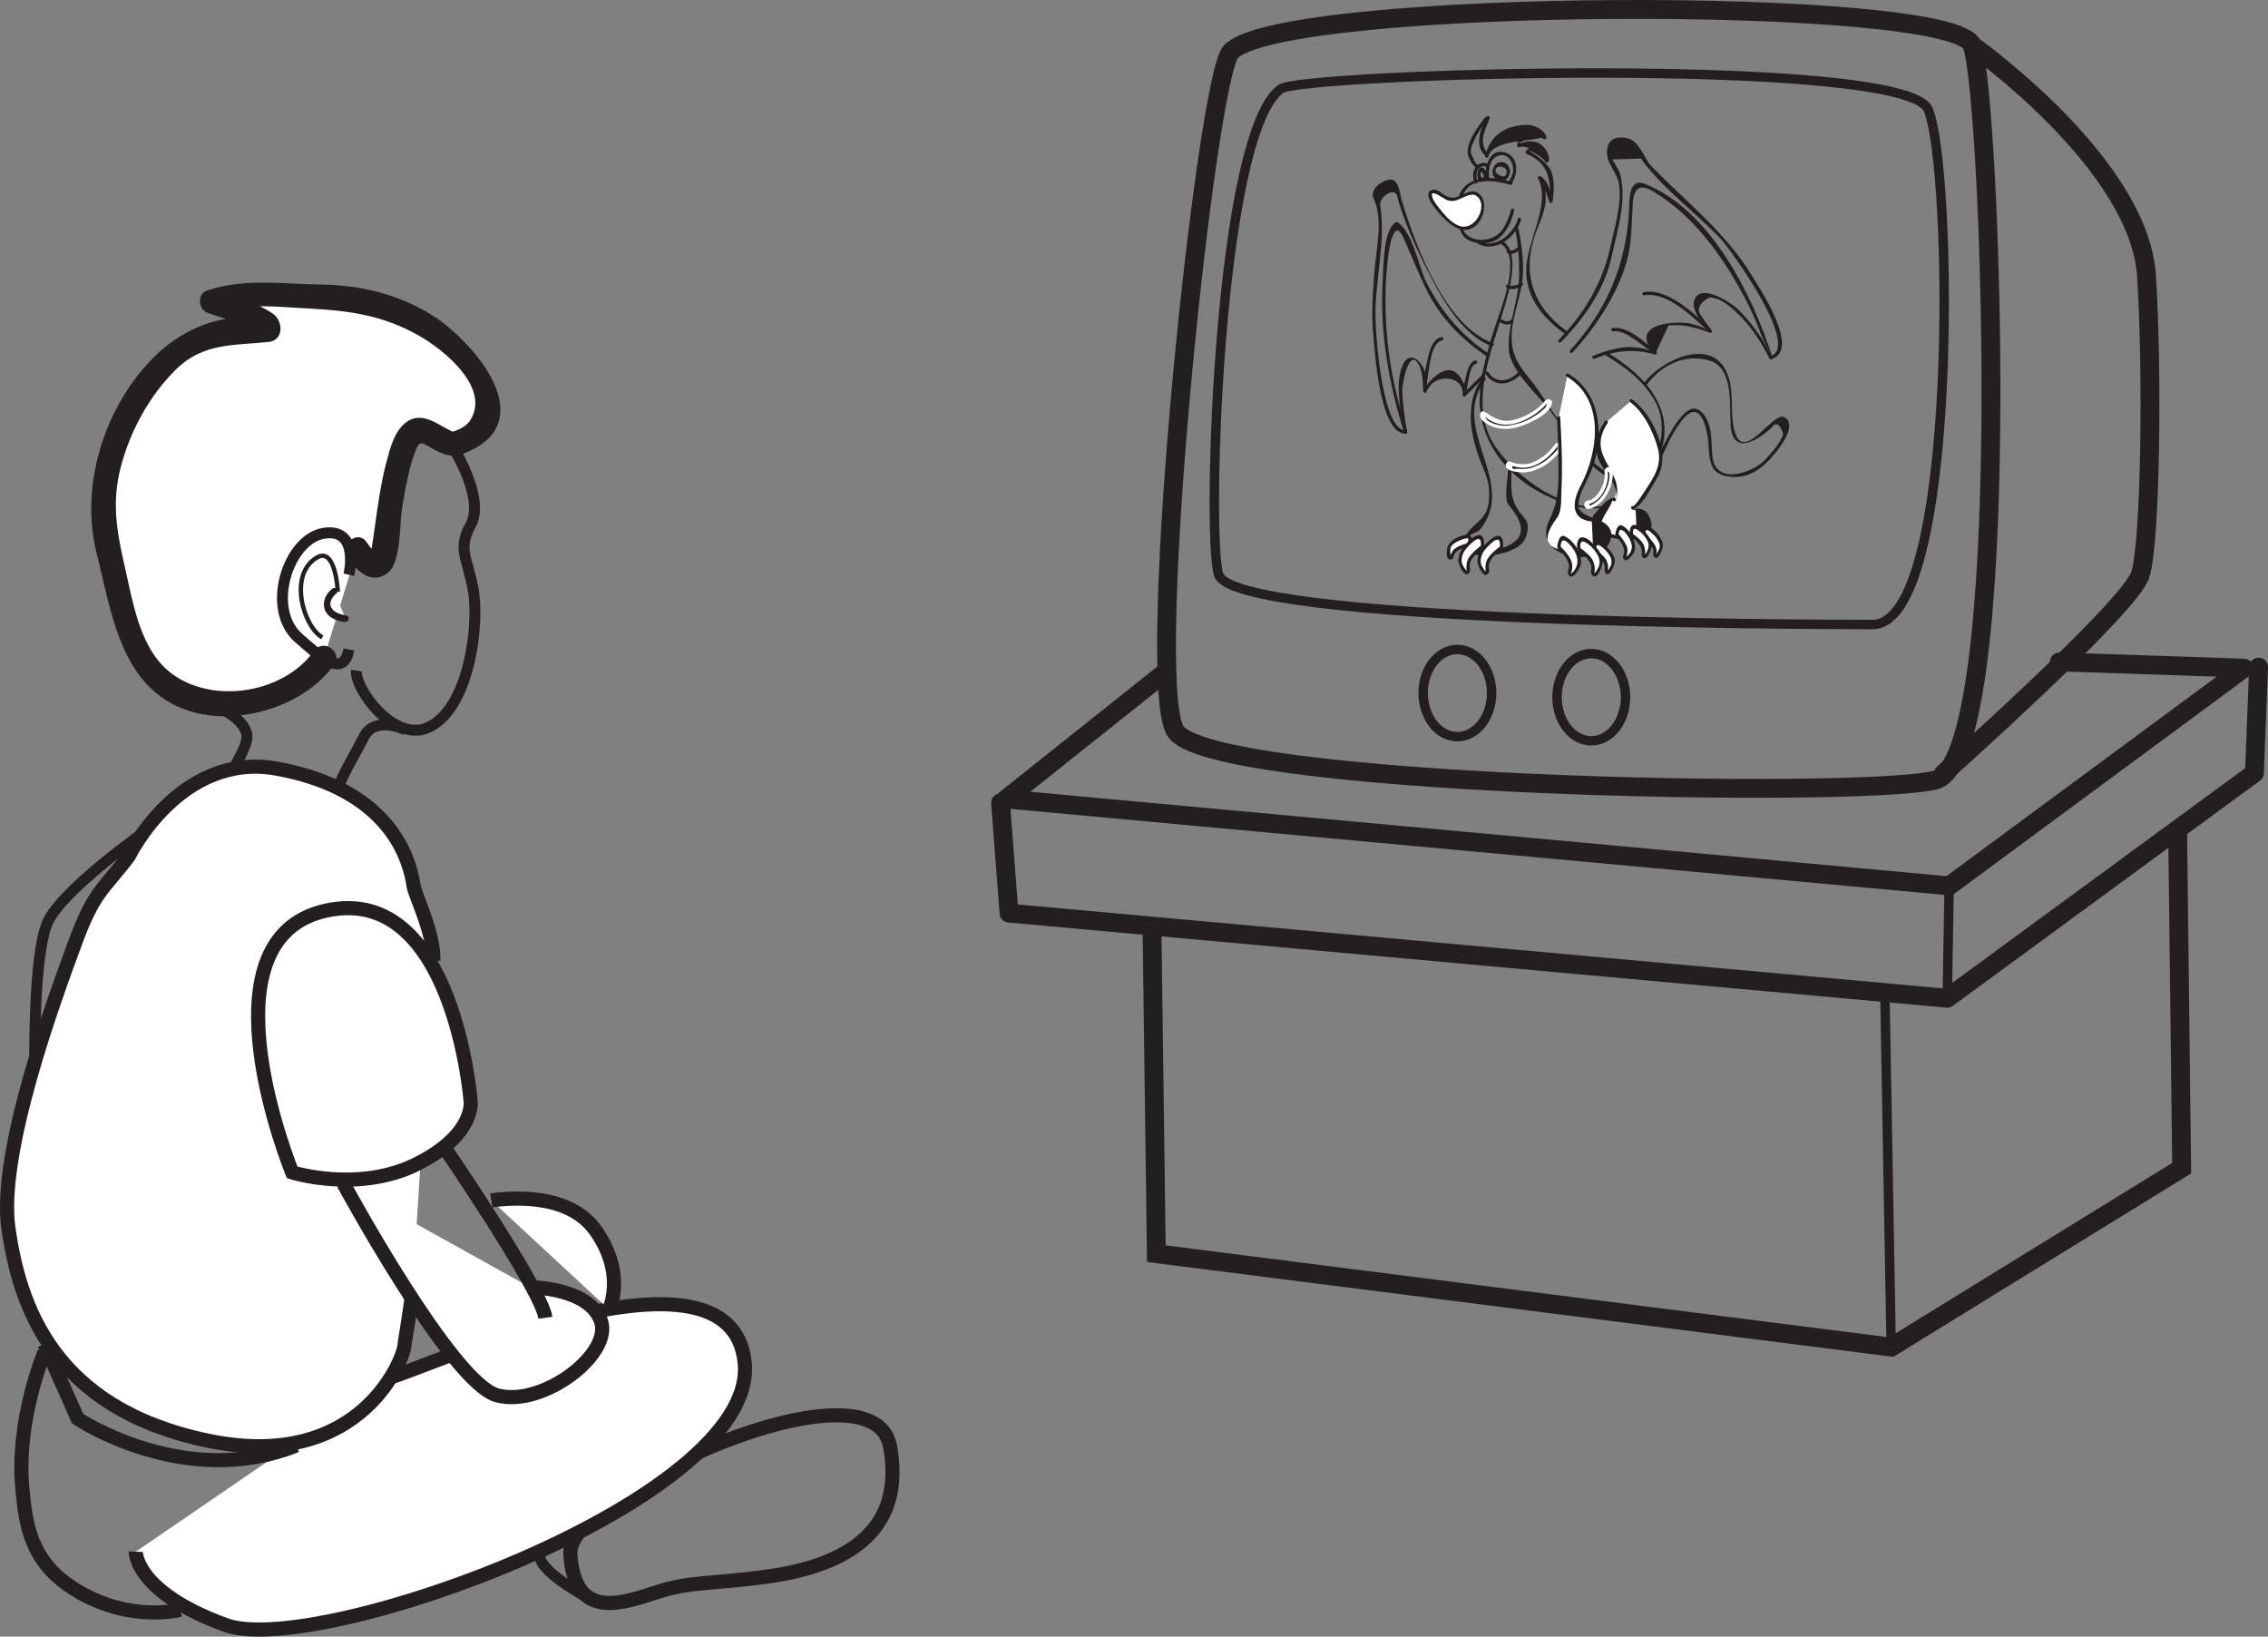 <?xml version="1.0" encoding="UTF-8"?>
<svg xmlns="http://www.w3.org/2000/svg" xmlns:xlink="http://www.w3.org/1999/xlink" width="240.64pt" height="173.606pt" viewBox="0 0 240.64 173.606" version="1.1">
<rect x="0" y="0" width="240.64" height="173.606" fill="#808080" stroke="none"/>
<defs>
<clipPath id="clip1">
  <path d="M 52 141 L 104 141 L 104 173.605 L 52 173.605 Z M 52 141 "/>
</clipPath>
<clipPath id="clip2">
  <path d="M 5 129 L 88 129 L 88 173.605 L 5 173.605 Z M 5 129 "/>
</clipPath>
<clipPath id="clip3">
  <path d="M 105 69 L 240.641 69 L 240.641 107 L 105 107 Z M 105 69 "/>
</clipPath>
<clipPath id="clip4">
  <path d="M 110 76 L 240.641 76 L 240.641 155 L 110 155 Z M 110 76 "/>
</clipPath>
<clipPath id="clip5">
  <path d="M 0 134 L 28 134 L 28 173.605 L 0 173.605 Z M 0 134 "/>
</clipPath>
<clipPath id="clip6">
  <path d="M 50 158 L 70 158 L 70 173.605 L 50 173.605 Z M 50 158 "/>
</clipPath>
</defs>
<g id="surface1">
<path style="fill-rule:nonzero;fill:rgb(100%,100%,100%);fill-opacity:1;stroke-width:0.5;stroke-linecap:butt;stroke-linejoin:miter;stroke:rgb(13.73%,12.16%,12.549%);stroke-opacity:1;stroke-miterlimit:4;" d="M -0 0 C -0 0 2.058 -3.23 2.644 -0.878 C 3.23 1.469 4.109 14.098 7.05 12.629 L 9.988 11.161 C 9.988 11.161 14.976 12.043 13.507 17.036 C 12.039 22.028 3.672 26.836 -2.719 26.836 C -8.743 26.836 -11.098 27.875 -15.403 26.336 C -15.403 26.336 -9.344 24.477 -9.383 23.559 C -9.418 22.645 -13.067 24.668 -18.356 21.438 C -23.645 18.208 -28.489 7.344 -26.723 1.176 C -24.965 -4.992 -24.379 -15.269 -15.86 -16.152 C -7.344 -17.031 -3.524 -11.453 -3.524 -11.453 " transform="matrix(1,0,0,-1,37.903,58.325)"/>
<path style="fill:none;stroke-width:0.5;stroke-linecap:butt;stroke-linejoin:miter;stroke:rgb(13.73%,12.16%,12.549%);stroke-opacity:1;stroke-miterlimit:4;" d="M -0 0 C -0 0 2.058 -3.23 2.644 -0.878 C 3.23 1.469 4.109 14.098 7.05 12.629 L 9.988 11.161 C 9.988 11.161 14.976 12.043 13.507 17.036 C 12.039 22.028 3.672 26.836 -2.719 26.836 C -8.743 26.836 -11.098 27.875 -15.403 26.336 C -15.403 26.336 -9.344 24.477 -9.383 23.559 C -9.418 22.645 -13.067 24.668 -18.356 21.438 C -23.645 18.208 -28.489 7.344 -26.723 1.176 C -24.965 -4.992 -24.379 -15.269 -15.86 -16.152 C -7.344 -17.031 -3.524 -11.453 -3.524 -11.453 " transform="matrix(1,0,0,-1,37.903,58.325)"/>
<path style=" stroke:none;fill-rule:nonzero;fill:rgb(13.73%,12.16%,12.549%);fill-opacity:1;" d="M 37.109 58.996 C 38 60.344 39.414 61.777 40.977 60.586 C 42.289 59.586 42.156 55.621 42.367 54.203 C 42.621 52.5 42.93 50.805 43.375 49.141 C 43.523 48.598 43.723 48.066 43.93 47.551 C 44.496 46.145 45.266 47.008 46.289 47.523 C 47.742 48.25 48.297 48.297 49.836 47.562 C 57.008 44.148 49.598 36.07 45.742 33.664 C 42.184 31.441 38.191 30.484 34.047 30.434 C 29.875 30.387 26.105 29.727 22.055 31.047 C 21.188 31.328 21.336 32.715 22.141 32.965 C 23.16 33.281 24.164 33.633 25.164 34.008 C 25.867 34.27 26.562 34.566 27.227 34.926 C 28.012 34.184 28.027 33.859 27.289 33.957 C 26.895 33.934 26.496 33.918 26.102 33.922 C 22.5 33.863 19.098 35.5 16.574 37.992 C 11.32 43.176 8.695 51.539 10.5 58.66 C 12.078 64.867 13.004 72.805 20.031 75.141 C 25.07 76.816 32.113 74.77 35.234 70.371 C 36.012 69.281 34.305 68.082 33.527 69.18 C 29.789 74.441 20.465 75.262 16.484 70.094 C 14.422 67.414 13.785 63.664 13.059 60.457 C 12.164 56.527 11.531 53.363 12.605 49.352 C 13.621 45.531 15.668 41.801 18.484 39.023 C 21.453 36.094 24.766 36.41 28.469 36.027 C 29.875 35.883 29.73 34.094 28.797 33.469 C 27.023 32.289 24.879 31.637 22.863 31.012 C 22.895 31.648 22.922 32.289 22.949 32.93 C 26.188 31.871 29.383 32.301 32.715 32.473 C 37.059 32.695 40.68 33.184 44.547 35.371 C 47.305 36.93 52.422 41.066 50.09 44.746 C 49.645 45.445 48.691 45.879 47.918 46.09 C 48.016 46.066 48.477 46.301 47.531 45.828 C 46.266 45.195 44.805 43.992 43.402 44.887 C 42.082 45.727 41.637 47.625 41.258 49.023 C 40.652 51.289 40.34 53.637 40.012 55.949 C 39.891 56.797 39.777 57.641 39.637 58.48 C 39.559 58.957 40.156 59.398 39.254 58.398 C 39.047 58.176 38.867 57.906 38.699 57.652 C 37.957 56.535 36.375 57.895 37.109 58.996 "/>
<path style="fill:none;stroke-width:0.5;stroke-linecap:butt;stroke-linejoin:miter;stroke:rgb(13.73%,12.16%,12.549%);stroke-opacity:1;stroke-miterlimit:4;" d="M 0.001 0.002 C 0.891 -1.346 2.305 -2.779 3.868 -1.588 C 5.18 -0.588 5.047 3.377 5.258 4.795 C 5.512 6.498 5.821 8.193 6.266 9.857 C 6.415 10.4 6.614 10.932 6.821 11.447 C 7.387 12.853 8.157 11.99 9.18 11.475 C 10.633 10.748 11.188 10.701 12.727 11.435 C 19.899 14.85 12.489 22.928 8.633 25.334 C 5.075 27.557 1.083 28.514 -3.062 28.564 C -7.234 28.611 -11.003 29.271 -15.054 27.951 C -15.921 27.67 -15.773 26.283 -14.968 26.033 C -13.949 25.717 -12.945 25.365 -11.945 24.99 C -11.242 24.728 -10.546 24.432 -9.882 24.072 C -9.097 24.814 -9.081 25.139 -9.82 25.041 C -10.214 25.064 -10.613 25.08 -11.007 25.076 C -14.609 25.135 -18.011 23.498 -20.535 21.006 C -25.788 15.822 -28.413 7.459 -26.609 0.338 C -25.031 -5.869 -24.105 -13.807 -17.078 -16.143 C -12.038 -17.818 -4.996 -15.772 -1.874 -11.373 C -1.097 -10.283 -2.804 -9.084 -3.581 -10.182 C -7.32 -15.443 -16.644 -16.264 -20.624 -11.096 C -22.687 -8.416 -23.324 -4.666 -24.05 -1.459 C -24.945 2.471 -25.578 5.635 -24.503 9.646 C -23.488 13.467 -21.441 17.197 -18.624 19.975 C -15.656 22.904 -12.343 22.588 -8.64 22.971 C -7.234 23.115 -7.378 24.904 -8.312 25.529 C -10.085 26.709 -12.23 27.361 -14.246 27.986 C -14.214 27.35 -14.187 26.709 -14.16 26.068 C -10.921 27.127 -7.726 26.697 -4.394 26.525 C -0.05 26.303 3.571 25.814 7.438 23.627 C 10.196 22.068 15.313 17.932 12.981 14.252 C 12.536 13.553 11.583 13.119 10.809 12.908 C 10.907 12.932 11.368 12.697 10.422 13.17 C 9.157 13.803 7.696 15.006 6.294 14.111 C 4.973 13.271 4.528 11.373 4.149 9.975 C 3.544 7.709 3.231 5.361 2.903 3.049 C 2.782 2.201 2.669 1.357 2.528 0.518 C 2.45 0.041 3.047 -0.4 2.145 0.6 C 1.938 0.822 1.758 1.092 1.59 1.346 C 0.848 2.463 -0.734 1.103 0.001 0.002 Z M 0.001 0.002 " transform="matrix(1,0,0,-1,37.109,58.998)"/>
<g clip-path="url(#clip1)" clip-rule="nonzero">
<path style="fill:none;stroke-width:1.5;stroke-linecap:butt;stroke-linejoin:miter;stroke:rgb(13.73%,12.16%,12.549%);stroke-opacity:1;stroke-miterlimit:4;" d="M 0.001 -0.002 C 1.614 -8.81 -4.405 -12.627 -13.069 -13.802 C -19.425 -14.666 -21.143 -14.244 -25.112 -15.568 C -29.073 -16.888 -33.475 -18.064 -33.921 -11.451 C -34.358 -4.845 -1.811 9.881 0.001 -0.002 Z M 0.001 -0.002 " transform="matrix(1,0,0,-1,94.436,153.44)"/>
</g>
<path style=" stroke:none;fill-rule:nonzero;fill:rgb(100%,100%,100%);fill-opacity:1;" d="M 14.406 164.598 C 14.406 164.598 14.262 168.855 23.953 172.379 C 33.648 175.906 80.34 159.168 79.02 144.629 C 77.699 130.09 44.953 145.215 41.426 146.098 "/>
<g clip-path="url(#clip2)" clip-rule="nonzero">
<path style="fill:none;stroke-width:1.5;stroke-linecap:butt;stroke-linejoin:miter;stroke:rgb(13.73%,12.16%,12.549%);stroke-opacity:1;stroke-miterlimit:4;" d="M -0.002 0.001 C -0.002 0.001 -0.146 -4.256 9.545 -7.78 C 19.24 -11.307 65.932 5.431 64.611 19.97 C 63.291 34.509 30.545 19.384 27.018 18.501 " transform="matrix(1,0,0,-1,14.408,164.599)"/>
</g>
<path style="fill:none;stroke-width:1.16;stroke-linecap:butt;stroke-linejoin:miter;stroke:rgb(13.73%,12.16%,12.549%);stroke-opacity:1;stroke-miterlimit:4;" d="M 0.001 -0.001 C 0.001 -0.001 -9.179 -6.395 -10.647 -9.918 C -12.116 -13.446 -11.972 -24.458 -11.972 -24.458 " transform="matrix(1,0,0,-1,15.659,88.015)"/>
<path style="fill:none;stroke-width:1;stroke-linecap:butt;stroke-linejoin:miter;stroke:rgb(13.73%,12.16%,12.549%);stroke-opacity:1;stroke-miterlimit:4;" d="M 0.001 0.001 C 2.349 1.642 66.071 3.556 68.661 -2.17 C 71.251 -7.897 72.021 -56.823 62.771 -56.823 C 54.646 -56.823 -4.905 -56.647 -6.604 -51.538 C -7.929 -47.573 -6.604 -4.624 0.001 0.001 Z M 0.001 0.001 " transform="matrix(1,0,0,-1,135.909,9.423)"/>
<path style="fill:none;stroke-width:2;stroke-linecap:butt;stroke-linejoin:miter;stroke:rgb(13.73%,12.16%,12.549%);stroke-opacity:1;stroke-miterlimit:4;" d="M 0 0.001 C 5.703 5.704 76.645 5.946 78.625 0.661 C 80.609 -4.628 83.254 -75.327 74.664 -77.308 C 66.074 -79.292 -2.641 -77.972 -5.945 -72.022 C -9.25 -66.077 -2.641 -2.644 0 0.001 Z M 0 0.001 " transform="matrix(1,0,0,-1,130.621,5.458)"/>
<path style="fill:none;stroke-width:2;stroke-linecap:butt;stroke-linejoin:miter;stroke:rgb(13.73%,12.16%,12.549%);stroke-opacity:1;stroke-miterlimit:4;" d="M -0.002 0.001 C -0.002 0.001 17.732 -12.523 18.502 -24.448 C 19.143 -34.358 18.955 -52.671 17.842 -56.163 C 16.732 -59.655 -3.314 -77.499 -3.314 -77.499 " transform="matrix(1,0,0,-1,209.248,4.798)"/>
<path style=" stroke:none;fill-rule:nonzero;fill:rgb(13.73%,12.16%,12.549%);fill-opacity:1;" d="M 160.305 22.277 C 160.148 23 159.84 23.703 159.445 24.316 C 158.684 25.488 156.652 25.879 155.59 24.863 C 154.637 23.957 154.832 21.383 155.406 20.348 C 156.297 18.73 158.848 19.195 160.262 19.605 C 160.473 19.668 160.598 19.344 160.383 19.281 C 158.734 18.797 156.617 18.516 155.297 19.91 C 154.262 21.012 154.449 23.684 155.168 24.887 C 155.801 25.941 157.914 26.047 158.84 25.402 C 159.844 24.707 160.398 23.48 160.652 22.309 C 160.699 22.09 160.352 22.066 160.305 22.277 "/>
<path style=" stroke:none;fill-rule:nonzero;fill:rgb(13.73%,12.16%,12.549%);fill-opacity:1;" d="M 156.688 25.715 C 157.223 26.277 158.332 26.223 158.988 25.969 C 160.09 25.531 161.062 24.48 161.379 23.328 C 161.441 23.113 161.117 22.992 161.055 23.207 C 160.832 24.02 160.258 24.711 159.621 25.23 C 159.023 25.715 157.59 26.16 156.953 25.488 C 156.797 25.328 156.535 25.547 156.688 25.715 "/>
<path style=" stroke:none;fill-rule:nonzero;fill:rgb(13.73%,12.16%,12.549%);fill-opacity:1;" d="M 156.746 19.227 C 156.68 19.016 156.652 18.785 156.652 18.559 C 156.645 18.227 156.762 17.934 157.055 17.75 C 157.145 17.691 157.629 17.473 157.664 17.777 C 157.688 18 158.031 17.941 158.008 17.715 C 157.93 17.078 157.078 17.23 156.734 17.543 C 156.223 18.02 156.234 18.75 156.434 19.375 C 156.5 19.59 156.816 19.438 156.746 19.227 "/>
<path style=" stroke:none;fill-rule:nonzero;fill:rgb(13.73%,12.16%,12.549%);fill-opacity:1;" d="M 158.004 18.844 C 157.906 17.934 158.047 16.75 159.086 16.488 C 160.02 16.254 160.578 17.25 160.551 18.039 C 160.539 18.469 160.32 18.938 160.066 19.277 C 159.93 19.457 160.215 19.656 160.352 19.48 C 161.188 18.371 161.105 16.453 159.516 16.137 C 157.945 15.816 157.543 17.785 157.66 18.906 C 157.688 19.129 158.027 19.066 158.004 18.844 "/>
<path style=" stroke:none;fill-rule:nonzero;fill:rgb(13.73%,12.16%,12.549%);fill-opacity:1;" d="M 170.25 37.625 C 172.387 38.898 174.297 40.305 175.566 42.492 C 177.34 45.543 175.688 49.777 173.395 52.031 C 168.727 56.605 160.719 51.043 158.289 46.754 C 156.012 42.723 158.234 37.203 159.457 33.125 C 159.957 31.465 161.438 26.938 159.516 25.629 C 159.328 25.504 159.133 25.785 159.316 25.91 C 161.539 27.43 159.121 33.039 158.43 35.25 C 157.68 37.664 156.824 40.648 157.023 43.176 C 157.445 48.559 161.91 52.277 166.879 53.633 C 171.16 54.793 174.465 52.418 176.012 48.559 C 178.051 43.469 174.547 39.789 170.449 37.34 C 170.262 37.227 170.059 37.512 170.25 37.625 "/>
<path style=" stroke:none;fill-rule:nonzero;fill:rgb(13.73%,12.16%,12.549%);fill-opacity:1;" d="M 157.902 16.613 C 158.57 14.215 165.426 15.355 163.262 13.934 C 163.082 13.809 162.785 13.727 162.562 13.766 C 161.852 13.891 161.004 14.715 160.965 15.438 C 160.957 15.574 161.086 15.664 161.211 15.609 C 162.449 15.105 164.883 18.082 163.938 16.418 C 163.828 16.223 163.676 15.996 163.465 15.91 C 162.918 15.668 162.305 15.492 161.891 16.055 C 161.816 16.148 161.871 16.273 161.969 16.32 C 163.617 17.043 164.422 18.023 164.473 20.41 C 164.492 21.27 164.746 21.363 164.555 20.598 C 164.371 19.875 164.113 19.098 163.449 18.691 C 163.309 18.605 163.109 18.742 163.191 18.906 C 164.605 21.699 161.945 25.602 161.934 28.684 C 161.918 31.633 163.812 33.852 166.105 35.449 C 166.289 35.578 166.488 35.293 166.305 35.168 C 162.762 32.688 161.504 29.199 162.789 25.152 C 163.191 23.867 164.051 22.379 163.996 20.98 C 163.969 20.418 164.012 19.797 163.754 19.262 C 163.141 18 164.355 21.258 164.387 21.395 C 164.43 21.586 164.703 21.574 164.73 21.375 C 164.883 20.328 165.039 18.523 164.262 17.629 C 163.766 17.062 163.32 16.68 162.672 16.277 C 161.379 15.477 163.66 16.52 163.938 17.16 C 163.965 17.227 164.051 17.277 164.121 17.258 C 164.73 17.086 164.062 15.891 163.914 15.73 C 163.355 15.129 163.059 15 162.215 14.992 C 162.004 14.992 161.793 15.047 161.594 15.113 C 160.059 15.609 163.004 14.078 163.801 14.75 C 163.895 14.828 164.07 14.75 164.07 14.625 C 164.074 13.863 162.758 13.234 162.121 13.242 C 159.805 13.281 158.211 14.219 157.578 16.492 C 157.516 16.711 157.84 16.832 157.902 16.613 "/>
<path style=" stroke:none;fill-rule:nonzero;fill:rgb(13.73%,12.16%,12.549%);fill-opacity:1;" d="M 159.879 18.156 C 159.836 18.836 159.453 18.898 158.727 18.34 C 158.414 17.363 159.816 17.566 159.879 18.207 C 159.902 18.426 160.242 18.367 160.223 18.145 C 160.09 16.863 158.492 16.883 158.359 18.156 C 158.305 18.719 158.77 19.137 159.273 19.199 C 159.848 19.277 160.176 18.656 160.227 18.191 C 160.246 17.969 159.898 17.938 159.879 18.156 "/>
<path style=" stroke:none;fill-rule:nonzero;fill:rgb(13.73%,12.16%,12.549%);fill-opacity:1;" d="M 156.742 18.594 C 156.82 19.559 157.648 19.523 157.723 18.582 C 157.75 18.285 157.605 17.805 157.25 17.77 C 156.859 17.734 156.762 18.281 156.738 18.551 C 156.719 18.773 157.066 18.801 157.086 18.582 C 157.039 18.219 157.133 18.156 157.367 18.402 C 157.57 19.168 157.109 18.855 157.086 18.535 C 157.066 18.309 156.723 18.375 156.742 18.594 "/>
<path style=" stroke:none;fill-rule:nonzero;fill:rgb(13.73%,12.16%,12.549%);fill-opacity:1;" d="M 160.77 24.348 C 161.094 25.938 161.207 27.531 161.191 29.156 C 161.168 31.809 159.992 34.262 160.074 36.945 C 160.145 39.309 163.211 41.887 164.516 43.621 C 166.758 46.598 170.371 53.73 175.211 50.105 C 175.387 49.973 175.16 49.707 174.98 49.844 C 169.934 53.621 165.156 43.836 162.688 40.672 C 161.543 39.207 160.457 38.121 160.387 35.977 C 160.332 34.051 161.121 32.125 161.453 30.238 C 161.789 28.336 161.496 26.16 161.117 24.285 C 161.07 24.066 160.73 24.129 160.77 24.348 "/>
<path style=" stroke:none;fill-rule:nonzero;fill:rgb(13.73%,12.16%,12.549%);fill-opacity:1;" d="M 174.742 40.797 C 176.273 38.703 178.855 37.461 181.43 38.262 C 183.973 39.055 183.488 43.078 183.621 45.09 C 183.824 48.293 186.383 46.828 187.941 45.383 C 188.43 44.711 188.852 44.938 189.211 46.062 C 188.844 47.047 187.984 48.016 187.289 48.762 C 186.016 50.129 181.988 51.602 181.688 48.352 C 181.543 46.812 181.73 45.004 180.617 43.777 C 178.703 41.68 176.43 47.77 175.809 48.477 C 175.656 48.645 175.945 48.84 176.094 48.676 C 176.516 48.195 176.742 47.516 177.016 46.949 C 177.367 46.223 177.754 45.574 178.215 44.926 C 180.559 41.602 181.172 46.02 181.254 46.883 C 181.391 48.281 181.223 50.082 183.016 50.477 C 185.441 51.012 187.016 49.715 188.484 47.91 C 189.062 47.203 190.66 44.965 189.324 44.254 C 188.109 43.613 185.074 49.102 184.082 45.855 C 183.426 43.703 184.16 41.457 183.137 39.344 C 181.371 35.707 176.121 38.324 174.461 40.598 C 174.328 40.777 174.613 40.977 174.742 40.797 "/>
<path style=" stroke:none;fill-rule:nonzero;fill:rgb(13.73%,12.16%,12.549%);fill-opacity:1;" d="M 158.387 36.387 C 153.301 34.539 150.18 26.016 148.73 21.281 C 148.547 20.695 148.465 18.863 147.359 19.062 C 146.547 19.207 145.281 20.082 145.77 21.125 C 146.789 23.293 145.996 26.539 145.828 28.855 C 145.664 31.094 145.488 33.328 145.711 35.57 C 145.875 37.289 146.383 46.023 149.125 46.008 C 149.344 46.008 149.379 45.66 149.156 45.66 C 146.609 45.676 145.941 35.371 145.938 33.422 C 145.914 29.625 147.066 25.527 146.441 21.766 C 146.293 20.879 148.062 19.73 148.27 20.879 C 148.371 21.445 148.598 22.008 148.781 22.551 C 149.605 24.957 150.719 27.281 151.891 29.535 C 153.234 32.129 155.367 35.656 158.27 36.715 C 158.477 36.789 158.598 36.465 158.387 36.387 "/>
<path style=" stroke:none;fill-rule:nonzero;fill:rgb(13.73%,12.16%,12.549%);fill-opacity:1;" d="M 161.316 39.652 C 161.539 39.652 161.574 39.305 161.348 39.305 C 161.125 39.305 161.094 39.652 161.316 39.652 "/>
<path style=" stroke:none;fill-rule:nonzero;fill:rgb(13.73%,12.16%,12.549%);fill-opacity:1;" d="M 157.305 40.078 C 155.199 42.902 156.117 46.707 157.375 49.672 C 157.883 50.852 158.078 51.664 157.98 53.012 C 157.832 55.062 156.664 55.234 155.68 56.547 C 155.457 56.855 154.793 57.57 155.082 58.012 C 156.18 59.648 160.633 58.887 161.629 57.461 C 162.07 56.836 162.348 55.645 161.777 54.996 C 160.145 53.133 160.348 52.152 160.367 49.734 C 160.367 49.512 160.02 49.477 160.02 49.699 C 160.012 50.473 159.551 52.934 160.035 53.512 C 162.312 56.215 161.609 57.578 158.613 58.387 C 157.969 58.562 153.164 58.199 156.48 56.508 C 156.457 56.52 156.898 56.34 157.012 56.207 C 161.164 51.125 153.672 45.535 157.59 40.277 C 157.723 40.102 157.441 39.902 157.305 40.078 "/>
<path style=" stroke:none;fill-rule:nonzero;fill:rgb(100%,100%,100%);fill-opacity:1;" d="M 173.07 42.512 C 173.309 42.59 177.738 47.332 175.637 50.676 C 173.543 54.016 173.23 53.863 173.23 53.863 C 173.23 53.863 175.172 54.254 175.016 55.652 C 174.859 57.047 174.316 56.895 172.996 57.047 C 171.676 57.207 170.508 56.664 170.508 56.664 C 170.508 56.664 168.02 55.652 169.73 54.172 C 171.441 52.695 171.285 53.008 171.285 53.008 C 171.285 53.008 171.906 51.219 170.664 49.973 C 169.418 48.73 168.953 46.555 170.43 44.77 "/>
<path style=" stroke:none;fill-rule:nonzero;fill:rgb(13.73%,12.16%,12.549%);fill-opacity:1;" d="M 172.973 42.656 C 174.441 43.734 175.43 45.859 175.902 47.547 C 176.391 49.328 175.457 50.664 174.523 52.074 C 174.41 52.238 173.512 53.723 173.246 53.691 C 173.051 53.668 172.973 53.98 173.168 54.027 C 173.297 54.055 173.422 54.09 173.551 54.137 C 173.59 55.027 173.629 55.918 173.668 56.809 C 172.68 57 171.711 56.922 170.773 56.578 C 168.715 55.941 170.859 54.16 171.113 52.988 C 171.07 53.184 171.395 53.254 171.449 53.066 C 172.41 49.77 168.168 48.52 170.574 44.867 C 170.695 44.68 170.41 44.48 170.289 44.668 C 169.547 45.793 169.285 46.652 169.414 47.996 C 169.574 49.738 171.871 51.133 171.461 53.008 C 171.48 52.934 171.414 52.852 171.348 52.828 C 170.703 52.594 169.508 54.168 169.129 54.605 C 168.465 55.375 169.504 56.27 170.047 56.621 C 171.656 57.664 176.57 57.652 174.887 54.609 C 174.418 53.766 173.453 53.953 173.344 54.016 C 174.422 53.418 175.164 51.742 175.781 50.777 C 177.41 48.23 175.379 43.992 173.176 42.367 C 172.992 42.234 172.789 42.52 172.973 42.656 "/>
<path style=" stroke:none;fill-rule:nonzero;fill:rgb(100%,100%,100%);fill-opacity:1;" d="M 159.312 58.062 C 159.312 58.062 159.469 56.586 158.613 57.129 C 157.758 57.668 156.512 58.914 157.055 60.082 C 157.598 61.246 157.832 60.625 157.832 60.625 C 157.832 60.625 157.598 59.77 158.145 59.148 C 158.688 58.527 159.312 58.062 159.312 58.062 "/>
<path style=" stroke:none;fill-rule:nonzero;fill:rgb(13.73%,12.16%,12.549%);fill-opacity:1;" d="M 159.484 58.078 C 159.52 57.703 159.512 56.766 158.918 56.84 C 158.367 56.906 157.855 57.465 157.504 57.844 C 157.074 58.309 156.773 58.875 156.75 59.512 C 156.742 59.855 157.387 61.52 157.918 60.824 C 158.086 60.605 157.957 60.312 157.961 60.059 C 157.988 59.27 158.84 58.637 159.426 58.191 C 159.602 58.059 159.375 57.793 159.203 57.93 C 158.672 58.332 158.09 58.809 157.773 59.406 C 157.652 59.645 157.621 59.918 157.609 60.184 C 157.605 60.316 157.617 60.656 157.66 60.59 C 157.594 60.703 157.238 60.059 157.215 60.008 C 157.055 59.695 157.082 59.363 157.172 59.039 C 157.312 58.504 157.754 58.051 158.152 57.691 C 158.43 57.438 159.039 56.906 159.137 57.566 C 159.16 57.727 159.156 57.891 159.137 58.047 C 159.117 58.27 159.461 58.301 159.484 58.078 "/>
<path style=" stroke:none;fill-rule:nonzero;fill:rgb(100%,100%,100%);fill-opacity:1;" d="M 155.789 57.781 C 155.789 57.781 156.324 56.805 155.574 56.938 C 154.828 57.066 153.609 57.566 153.652 58.531 C 153.691 59.492 154.031 59.129 154.031 59.129 C 154.031 59.129 154.117 58.469 154.672 58.199 C 155.227 57.926 155.789 57.781 155.789 57.781 "/>
<path style=" stroke:none;fill-rule:nonzero;fill:rgb(13.73%,12.16%,12.549%);fill-opacity:1;" d="M 155.93 57.883 C 156.082 57.602 156.367 56.859 155.836 56.77 C 155.117 56.648 153.984 57.219 153.648 57.867 C 153.484 58.18 153.289 59.496 153.973 59.355 C 154.09 59.336 154.191 59.242 154.207 59.125 C 154.324 58.371 155.184 58.125 155.82 57.953 C 156.035 57.898 155.977 57.555 155.758 57.609 C 155.246 57.746 154.684 57.918 154.281 58.27 C 154.145 58.387 154.062 58.551 153.984 58.707 C 153.926 58.809 153.762 59.148 153.914 59 C 153.906 59.012 153.852 58.266 153.902 58.125 C 154.047 57.711 154.543 57.469 154.91 57.309 C 154.98 57.277 155.742 56.973 155.797 57.156 C 155.844 57.305 155.715 57.551 155.648 57.68 C 155.543 57.879 155.828 58.078 155.93 57.883 "/>
<path style=" stroke:none;fill-rule:nonzero;fill:rgb(100%,100%,100%);fill-opacity:1;" d="M 171.551 56.723 C 171.551 56.723 171.652 55.48 172.277 56.062 C 172.895 56.645 173.723 57.863 173.094 58.742 C 172.465 59.617 172.367 59.066 172.367 59.066 C 172.367 59.066 172.695 58.398 172.34 57.801 C 171.992 57.203 171.551 56.723 171.551 56.723 "/>
<path style=" stroke:none;fill-rule:nonzero;fill:rgb(13.73%,12.16%,12.549%);fill-opacity:1;" d="M 171.723 56.738 C 171.734 56.633 171.754 56.523 171.777 56.418 C 171.891 55.961 172.324 56.348 172.5 56.562 C 172.785 56.891 172.988 57.273 173.105 57.691 C 173.199 58.023 173.129 58.344 172.953 58.641 C 173.051 58.477 172.578 59.18 172.543 59.051 C 172.574 59.16 172.633 58.828 172.648 58.754 C 172.688 58.488 172.711 58.18 172.594 57.926 C 172.371 57.445 172.039 57.004 171.688 56.609 C 171.535 56.441 171.27 56.668 171.422 56.836 C 171.852 57.309 172.352 57.891 172.328 58.559 C 172.316 58.797 172.141 58.988 172.238 59.215 C 172.535 59.922 173.375 58.691 173.438 58.414 C 173.648 57.477 172.98 56.191 172.125 55.758 C 171.613 55.5 171.41 56.391 171.379 56.707 C 171.359 56.926 171.703 56.961 171.723 56.738 "/>
<path style=" stroke:none;fill-rule:nonzero;fill:rgb(100%,100%,100%);fill-opacity:1;" d="M 174.402 56.836 C 174.402 56.836 174.277 55.68 174.953 56.105 C 175.621 56.531 176.598 57.504 176.172 58.422 C 175.746 59.336 175.562 58.848 175.562 58.848 C 175.562 58.848 175.746 58.18 175.316 57.691 C 174.891 57.203 174.402 56.836 174.402 56.836 "/>
<path style=" stroke:none;fill-rule:nonzero;fill:rgb(13.73%,12.16%,12.549%);fill-opacity:1;" d="M 174.574 56.805 C 174.562 56.695 174.566 56.582 174.574 56.473 C 174.613 55.941 175.098 56.41 175.277 56.566 C 175.645 56.867 175.945 57.266 176.074 57.719 C 176.215 58.191 175.809 58.566 175.73 58.883 C 175.965 57.906 175.211 57.234 174.504 56.695 C 174.328 56.559 174.125 56.844 174.305 56.98 C 174.805 57.359 175.402 57.836 175.43 58.512 C 175.434 58.719 175.344 58.852 175.473 59.031 C 175.926 59.676 176.445 58.145 176.445 57.891 C 176.453 57.156 175.504 55.91 174.738 55.84 C 174.219 55.789 174.199 56.516 174.23 56.867 C 174.254 57.09 174.594 57.031 174.574 56.805 "/>
<path style=" stroke:none;fill-rule:nonzero;fill:rgb(13.73%,12.16%,12.549%);fill-opacity:1;" d="M 151.367 41.195 C 151.41 40.496 151.5 39.801 151.613 39.113 C 151.742 38.332 151.996 36.281 153.012 36.109 C 153.23 36.074 153.172 35.73 152.949 35.766 C 151.926 35.938 151.629 37.422 151.434 38.242 C 151.211 39.195 151.086 40.184 151.02 41.164 C 151.008 41.387 151.352 41.418 151.367 41.195 "/>
<path style=" stroke:none;fill-rule:nonzero;fill:rgb(13.73%,12.16%,12.549%);fill-opacity:1;" d="M 158.012 37.547 C 155.137 35.66 152.984 33.129 151.41 30.09 C 150.543 28.422 149.934 24.676 148.301 23.582 C 148.254 23.551 148.184 23.535 148.129 23.562 C 146.723 24.344 146.797 28.379 146.719 29.625 C 146.355 35.102 147.348 40.652 148.969 45.867 C 149.031 46.07 149.359 46.031 149.312 45.805 C 149.012 44.336 148.836 42.852 148.777 41.355 C 148.762 41.004 149.43 36.715 150.539 38.676 C 150.961 39.426 150.977 40.633 151 41.48 C 151.004 41.633 151.219 41.77 151.316 41.598 C 151.406 41.426 151.504 41.258 151.617 41.094 C 152.539 39.594 155.367 39.918 155.191 41.887 C 155.176 42.023 155.363 42.141 155.473 42.031 C 156.152 41.355 156.828 40.676 157.504 40 C 157.66 39.844 157.441 39.578 157.277 39.734 C 156.641 40.375 156 41.016 155.363 41.656 C 155.691 41.328 155.332 40.629 154.93 40.02 C 153.723 38.184 151.785 40.16 151.109 41.258 C 152.211 39.469 149.199 35.535 148.488 39.957 C 148.301 41.102 148.465 42.344 148.59 43.484 C 148.648 44.051 148.742 44.617 148.836 45.176 C 149.156 47.078 148.562 43.277 148.539 43.191 C 147.109 38.059 146.641 32.508 147.285 27.219 C 147.383 26.445 147.887 22.969 148.898 25.195 C 149.801 27.188 150.57 29.223 151.578 31.172 C 152.977 33.867 155.281 36.172 157.812 37.832 C 158 37.953 158.199 37.672 158.012 37.547 "/>
<path style=" stroke:none;fill-rule:nonzero;fill:rgb(100%,100%,100%);fill-opacity:1;" d="M 156.43 20.477 C 156.988 20.613 157.41 21.312 157.242 22.504 C 157.074 23.703 155.98 24.34 154.98 24.18 C 153.984 24.027 151.316 21.129 151.82 20.453 C 152.324 19.777 153.172 21.219 154.137 21.191 C 155.102 21.156 155.871 20.336 156.43 20.477 "/>
<path style=" stroke:none;fill-rule:nonzero;fill:rgb(13.73%,12.16%,12.549%);fill-opacity:1;" d="M 156.367 20.637 C 158.148 21.277 156.691 24.652 154.805 23.949 C 153.891 23.609 153.105 22.613 152.531 21.867 C 152.277 21.539 151.938 21.082 151.93 20.645 C 151.918 20.129 153.301 21.129 153.434 21.184 C 154.609 21.703 155.305 20.57 156.414 20.648 C 156.637 20.664 156.668 20.316 156.445 20.301 C 155.312 20.223 154.594 21.445 153.387 20.762 C 152.91 20.496 152.453 19.938 151.867 20.176 C 150.785 20.613 152.738 22.676 153.023 22.977 C 153.91 23.914 155.254 25 156.535 23.984 C 157.555 23.176 158.016 20.863 156.488 20.312 C 156.277 20.234 156.16 20.562 156.367 20.637 "/>
<path style=" stroke:none;fill-rule:nonzero;fill:rgb(100%,100%,100%);fill-opacity:1;" d="M 165.23 47.23 C 164.168 48.812 162.117 50.09 160.227 49.211 C 160.023 49.117 159.906 49.445 160.105 49.539 C 162.133 50.48 164.367 49.141 165.516 47.43 C 165.641 47.246 165.359 47.047 165.23 47.23 "/>
<path style=" stroke:none;fill-rule:nonzero;fill:rgb(13.73%,12.16%,12.549%);fill-opacity:1;" d="M 165.172 47.191 C 164.121 48.738 162.113 50.008 160.25 49.141 C 159.961 49 159.789 49.473 160.078 49.609 C 162.141 50.566 164.41 49.207 165.578 47.477 C 165.766 47.207 165.352 46.918 165.172 47.191 "/>
<path style=" stroke:none;fill-rule:nonzero;fill:rgb(100%,100%,100%);fill-opacity:1;" d="M 165.027 47.086 C 164.402 47.957 163.641 48.621 162.648 49.039 C 162 49.309 161.293 49.289 160.621 49.102 C 160.438 49.051 160.199 48.879 159.988 48.984 C 159.805 49.066 159.699 49.348 159.789 49.535 C 160.012 50.008 160.879 50.051 161.316 50.094 C 162.723 50.234 164.223 49.34 165.129 48.32 C 165.305 48.117 165.953 47.574 165.773 47.207 C 165.625 46.891 165.363 46.863 165.098 47.031 C 164.914 47.148 165.059 47.465 165.246 47.344 C 165.312 47.57 165.25 47.75 165.055 47.883 C 164.855 48.121 164.637 48.34 164.402 48.539 C 163.938 48.969 163.379 49.277 162.793 49.516 C 162.234 49.746 161.629 49.777 161.031 49.719 C 160.531 49.797 160.352 49.703 160.504 49.426 C 160.707 49.512 160.957 49.543 161.176 49.578 C 162.84 49.855 164.414 48.535 165.309 47.285 C 165.445 47.105 165.156 46.906 165.027 47.086 "/>
<path style=" stroke:none;fill-rule:nonzero;fill:rgb(100%,100%,100%);fill-opacity:1;" d="M 170.488 50.004 C 170.715 51.184 169.746 53.207 168.457 53.379 C 168.234 53.41 168.297 53.754 168.516 53.723 C 170.004 53.523 171.09 51.309 170.832 49.945 C 170.785 49.727 170.445 49.785 170.488 50.004 "/>
<path style=" stroke:none;fill-rule:nonzero;fill:rgb(13.73%,12.16%,12.549%);fill-opacity:1;" d="M 170.41 50.02 C 170.633 51.164 169.691 53.133 168.441 53.305 C 168.121 53.352 168.211 53.84 168.531 53.797 C 170.059 53.59 171.172 51.34 170.906 49.93 C 170.844 49.617 170.352 49.699 170.41 50.02 "/>
<path style=" stroke:none;fill-rule:nonzero;fill:rgb(100%,100%,100%);fill-opacity:1;" d="M 170.242 50.047 C 170.352 50.801 170.078 51.543 169.684 52.18 C 169.473 52.516 169.184 52.797 168.84 52.996 C 168.672 53.094 168.289 53.078 168.176 53.262 C 168.012 53.52 168.066 53.734 168.293 53.922 C 168.562 54.145 169.23 53.77 169.445 53.621 C 170.422 52.938 170.988 51.785 171.109 50.621 C 171.145 50.293 171.18 49.723 170.797 49.578 C 170.484 49.465 170.262 49.727 170.238 50.004 C 170.223 50.227 170.566 50.254 170.586 50.035 C 170.641 50.062 170.699 50.09 170.758 50.121 C 170.773 50.277 170.773 50.43 170.762 50.586 C 170.754 50.816 170.695 51.047 170.641 51.266 C 170.531 51.695 170.328 52.094 170.094 52.461 C 169.844 52.855 169.508 53.188 169.102 53.422 C 169.055 53.449 169 53.473 168.949 53.5 C 168.734 53.676 168.633 53.66 168.637 53.445 C 168.758 53.418 168.879 53.363 168.988 53.309 C 170.117 52.797 170.75 51.148 170.582 49.988 C 170.551 49.766 170.211 49.828 170.242 50.047 "/>
<path style=" stroke:none;fill-rule:nonzero;fill:rgb(100%,100%,100%);fill-opacity:1;" d="M 164.148 42.645 C 162.816 44.391 159.148 45.965 157.5 43.953 C 157.359 43.781 157.094 44.004 157.238 44.18 C 159.059 46.398 162.965 44.77 164.434 42.844 C 164.57 42.664 164.285 42.469 164.148 42.645 "/>
<path style=" stroke:none;fill-rule:nonzero;fill:rgb(13.73%,12.16%,12.549%);fill-opacity:1;" d="M 164.082 42.598 C 162.785 44.312 159.168 45.871 157.559 43.902 C 157.355 43.656 156.973 43.977 157.18 44.227 C 159.035 46.488 163 44.852 164.496 42.887 C 164.688 42.629 164.277 42.344 164.082 42.598 "/>
<path style=" stroke:none;fill-rule:nonzero;fill:rgb(100%,100%,100%);fill-opacity:1;" d="M 163.941 42.504 C 163.148 43.461 162.086 44.09 160.91 44.461 C 159.57 44.879 158.73 44.512 157.66 43.762 C 156.992 43.293 156.844 44.227 157.32 44.633 C 158.465 45.609 160.004 45.691 161.395 45.195 C 162.402 44.84 164.566 43.91 164.688 42.66 C 164.691 42.602 164.668 42.535 164.617 42.5 C 164.324 42.297 164.34 42.309 164.008 42.445 C 163.801 42.531 163.953 42.844 164.16 42.758 C 164.105 43.066 163.961 43.301 163.711 43.469 C 163.379 43.785 162.98 44.039 162.594 44.277 C 161.871 44.719 161.059 44.977 160.234 45.109 C 159.363 45.254 158.512 45.055 157.785 44.57 C 158.043 44.742 157.078 43.801 157.949 44.496 C 158.113 44.629 158.355 44.727 158.551 44.812 C 160.465 45.645 163.043 44.137 164.223 42.699 C 164.367 42.527 164.082 42.332 163.941 42.504 "/>
<path style=" stroke:none;fill-rule:nonzero;fill:rgb(13.73%,12.16%,12.549%);fill-opacity:1;" d="M 161.191 39.379 C 160.281 40.418 158.77 40.82 157.914 39.484 C 157.797 39.297 157.48 39.441 157.598 39.633 C 158.609 41.211 160.375 40.84 161.473 39.578 C 161.625 39.41 161.336 39.211 161.191 39.379 "/>
<path style=" stroke:none;fill-rule:nonzero;fill:rgb(13.73%,12.16%,12.549%);fill-opacity:1;" d="M 160.258 33.934 C 159.992 34.273 159.438 33.973 159.18 33.816 C 158.988 33.703 158.785 33.988 158.98 34.102 C 159.434 34.375 160.141 34.652 160.539 34.137 C 160.68 33.957 160.398 33.762 160.258 33.934 "/>
<path style=" stroke:none;fill-rule:nonzero;fill:rgb(13.73%,12.16%,12.549%);fill-opacity:1;" d="M 161.062 26.207 C 160.844 26.398 160.422 26.73 160.113 26.508 C 159.93 26.379 159.73 26.664 159.914 26.793 C 160.371 27.121 160.918 26.797 161.289 26.469 C 161.457 26.324 161.234 26.059 161.062 26.207 "/>
<path style=" stroke:none;fill-rule:nonzero;fill:rgb(13.73%,12.16%,12.549%);fill-opacity:1;" d="M 161.301 30.016 C 160.914 30.309 160.449 30.414 159.992 30.219 C 159.785 30.129 159.668 30.457 159.871 30.543 C 160.445 30.789 161.035 30.652 161.523 30.281 C 161.699 30.148 161.477 29.879 161.301 30.016 "/>
<path style=" stroke:none;fill-rule:nonzero;fill:rgb(13.73%,12.16%,12.549%);fill-opacity:1;" d="M 155.598 41.648 C 155.641 41.234 155.703 40.82 155.785 40.414 C 155.871 39.977 156.043 38.711 156.594 38.59 C 156.809 38.539 156.75 38.195 156.535 38.246 C 155.906 38.391 155.703 39.273 155.566 39.797 C 155.41 40.391 155.312 41.004 155.25 41.613 C 155.227 41.84 155.574 41.871 155.598 41.648 "/>
<path style=" stroke:none;fill-rule:nonzero;fill:rgb(13.73%,12.16%,12.549%);fill-opacity:1;" d="M 165.617 36.289 C 167.984 33.887 170.199 30.781 170.938 27.445 C 171.453 25.125 172.242 22.586 172.145 20.184 C 172.113 19.457 172.035 18.875 171.812 18.195 C 171.578 17.758 171.328 17.332 171.066 16.91 C 172.09 16.883 173.113 16.852 174.133 16.824 C 174.168 16.895 174.203 16.961 174.246 17.027 C 176.559 20.105 179.891 22.523 182.543 25.312 C 183.68 26.508 191.07 36.789 187.859 37.766 C 187.652 37.828 187.711 38.172 187.926 38.109 C 191.148 37.129 186.629 30.48 185.828 29.16 C 183.09 24.648 178.898 21.41 175.254 17.664 C 174.371 16.758 173.988 14.895 172.547 14.633 C 171.242 14.395 170.457 14.941 170.504 16.281 C 170.543 17.367 171.594 18.375 171.773 19.516 C 172.105 21.625 171.305 24.133 170.867 26.172 C 170.055 29.957 168.105 33.27 165.395 36.027 C 165.238 36.184 165.461 36.449 165.617 36.289 "/>
<path style=" stroke:none;fill-rule:nonzero;fill:rgb(13.73%,12.16%,12.549%);fill-opacity:1;" d="M 181.324 34.75 C 179.691 33.203 176.859 30.516 174.395 30.992 C 174.176 31.035 174.234 31.375 174.453 31.332 C 176.754 30.891 179.516 33.512 181.062 34.977 C 181.223 35.129 181.488 34.906 181.324 34.75 "/>
<path style=" stroke:none;fill-rule:nonzero;fill:rgb(13.73%,12.16%,12.549%);fill-opacity:1;" d="M 166.836 37.406 C 169.285 34.734 171.527 31.34 172.566 27.852 C 173.152 25.887 173.113 23.723 173.23 21.691 C 173.391 18.949 174.812 19.859 176.449 20.98 C 180.293 23.625 183.125 27.77 185.254 31.836 C 185.926 33.117 186.469 34.461 186.988 35.812 C 187.051 35.961 188.559 38.785 187.738 37.281 C 186.863 35.676 185.781 34.203 184.508 32.898 C 183.871 32.246 180.48 29.914 179.777 31.809 C 179.473 32.625 180.125 33.539 180.531 34.18 C 180.75 34.527 181.016 34.848 181.277 35.168 C 180.965 34.785 180.227 34.527 179.309 34.316 C 178.309 34.086 173.922 34.113 174.809 36.422 C 175.344 37.809 175.758 37.23 174.125 36.926 C 172.359 36.598 170.664 37.09 169.035 37.742 C 168.824 37.824 168.977 38.141 169.184 38.055 C 171.348 37.191 173.336 36.957 175.582 37.594 C 175.777 37.652 175.891 37.422 175.742 37.293 C 176.168 36.367 176.598 35.445 177.023 34.523 C 177.996 34.438 178.953 34.531 179.891 34.801 C 180.406 34.922 180.918 35.102 181.414 35.297 C 181.582 35.359 181.723 35.152 181.605 35.02 C 181.219 34.562 180.879 34.086 180.555 33.574 C 179.984 32.859 180.25 32.188 181.336 31.559 C 182.645 31.516 183.965 32.84 184.785 33.676 C 185.996 34.914 186.957 36.473 187.734 38.008 C 187.844 38.219 188.117 38.07 188.051 37.863 C 185.918 31.273 181.508 22.289 174.527 19.504 C 172.746 18.793 172.906 21.289 172.844 22.41 C 172.516 28.086 170.484 32.918 166.613 37.141 C 166.461 37.301 166.688 37.574 166.836 37.406 "/>
<path style=" stroke:none;fill-rule:nonzero;fill:rgb(13.73%,12.16%,12.549%);fill-opacity:1;" d="M 175.438 37.086 C 174.383 36.168 172.609 34.559 171.094 34.805 C 170.871 34.84 170.934 35.184 171.152 35.148 C 172.09 35 173.121 35.789 173.844 36.289 C 174.328 36.625 174.797 36.984 175.242 37.371 C 175.41 37.52 175.605 37.23 175.438 37.086 "/>
<path style=" stroke:none;fill-rule:nonzero;fill:rgb(13.73%,12.16%,12.549%);fill-opacity:1;" d="M 157.887 16.352 C 156.859 15.098 157.492 13.98 158.039 12.621 C 158.102 12.465 158.02 12.266 157.824 12.309 C 157.547 12.375 157.297 12.824 157.145 13.027 C 156.488 13.902 155.668 15.109 155.719 16.254 C 155.738 16.621 156.457 18.258 157.09 17.727 C 157.258 17.578 157.035 17.316 156.867 17.461 C 156.621 17.664 156.086 16.324 156.062 16.195 C 155.988 15.746 156.27 15.215 156.449 14.82 C 156.797 14.074 157.293 13.25 157.895 12.668 C 157.723 12.832 157.832 12.285 157.594 12.754 C 157.395 13.137 157.223 13.52 157.09 13.934 C 156.949 14.379 156.91 14.852 156.961 15.312 C 157.016 15.844 157.305 16.191 157.625 16.578 C 157.766 16.75 158.031 16.527 157.887 16.352 "/>
<path style=" stroke:none;fill-rule:nonzero;fill:rgb(100%,100%,100%);fill-opacity:1;" d="M 173.102 56.723 C 173.102 56.723 172.969 55.484 173.684 55.945 C 174.406 56.402 175.445 57.445 174.988 58.422 C 174.535 59.402 174.336 58.879 174.336 58.879 C 174.336 58.879 174.535 58.16 174.078 57.641 C 173.621 57.117 173.102 56.723 173.102 56.723 "/>
<path style=" stroke:none;fill-rule:nonzero;fill:rgb(13.73%,12.16%,12.549%);fill-opacity:1;" d="M 173.27 56.695 C 173.258 56.586 173.262 56.48 173.266 56.375 C 173.297 55.82 173.781 56.211 174.012 56.402 C 174.348 56.668 174.621 57.016 174.809 57.402 C 174.969 57.719 174.949 58.043 174.824 58.359 C 174.898 58.172 174.57 58.949 174.5 58.816 C 174.582 58.973 174.539 58.766 174.551 58.609 C 174.574 58.359 174.512 58.129 174.438 57.895 C 174.266 57.367 173.625 56.91 173.199 56.582 C 173.02 56.445 172.824 56.734 173 56.871 C 173.562 57.297 174.211 57.812 174.207 58.578 C 174.203 58.773 174.129 58.887 174.242 59.055 C 174.699 59.746 175.266 58.145 175.273 57.887 C 175.289 57.387 174.969 56.922 174.668 56.559 C 174.426 56.266 173.879 55.672 173.473 55.672 C 172.914 55.672 172.887 56.332 172.926 56.758 C 172.949 56.98 173.289 56.918 173.27 56.695 "/>
<path style=" stroke:none;fill-rule:nonzero;fill:rgb(100%,100%,100%);fill-opacity:1;" d="M 166.309 39.789 C 166.309 39.789 169.809 41.734 169.418 46.164 C 169.031 50.594 167.633 51.453 167.477 52.617 C 167.324 53.785 166.934 54.172 167.633 54.797 C 168.332 55.418 169.52 54.852 170.141 55.625 C 170.766 56.406 171.129 56.973 170.59 57.668 C 170.043 58.371 169.113 58.605 167.242 58.605 C 165.375 58.605 164.598 58.062 164.285 57.516 C 163.977 56.973 164.051 55.34 164.984 54.871 C 165.922 54.406 165.375 44.301 165.375 44.301 "/>
<path style=" stroke:none;fill-rule:nonzero;fill:rgb(13.73%,12.16%,12.549%);fill-opacity:1;" d="M 166.211 39.934 C 170.324 42.367 169.613 47.902 167.691 51.559 C 166.781 53.293 166.656 55.086 168.898 55.324 C 168.945 56.32 168.988 57.312 169.039 58.309 C 168.113 58.453 167.188 58.473 166.266 58.371 C 162.832 58.16 164.562 55.832 165.246 54.852 C 165.727 54.168 165.625 52.918 165.668 52.152 C 165.809 49.535 165.684 46.887 165.543 44.27 C 165.535 44.047 165.191 44.109 165.203 44.332 C 165.305 46.25 165.352 48.176 165.359 50.098 C 165.367 52.172 165.199 53.496 164.363 55.215 C 162.645 58.758 168.23 60.195 170.316 58.168 C 171.082 57.43 171.316 56.195 170.242 55.484 C 169.484 54.977 167.391 54.656 167.461 53.578 C 167.547 52.383 168.16 51.465 168.637 50.418 C 170.258 46.867 170.102 41.828 166.406 39.648 C 166.219 39.535 166.016 39.816 166.211 39.934 "/>
<path style=" stroke:none;fill-rule:nonzero;fill:rgb(100%,100%,100%);fill-opacity:1;" d="M 165.406 58.039 C 165.406 58.039 165.453 56.551 166.223 57.207 C 167 57.863 168.059 59.266 167.363 60.344 C 166.664 61.426 166.52 60.781 166.52 60.781 C 166.52 60.781 166.863 59.965 166.414 59.273 C 165.957 58.586 165.406 58.039 165.406 58.039 "/>
<path style=" stroke:none;fill-rule:nonzero;fill:rgb(13.73%,12.16%,12.549%);fill-opacity:1;" d="M 165.578 58.055 C 165.586 57.93 165.602 57.812 165.617 57.691 C 165.723 57.078 166.141 57.34 166.473 57.68 C 167.305 58.531 167.801 59.719 166.871 60.695 C 166.473 61.113 166.797 60.547 166.691 60.816 C 166.719 60.746 166.738 60.676 166.758 60.602 C 166.824 60.289 166.859 59.93 166.754 59.621 C 166.535 58.973 166.016 58.406 165.535 57.926 C 165.379 57.766 165.113 57.992 165.273 58.148 C 165.758 58.637 166.34 59.246 166.469 59.93 C 166.527 60.277 166.234 60.652 166.406 60.957 C 166.84 61.719 167.711 60.18 167.742 59.832 C 167.855 58.742 167.031 57.387 166.055 56.898 C 165.441 56.598 165.246 57.652 165.23 58.02 C 165.223 58.242 165.566 58.277 165.578 58.055 "/>
<path style=" stroke:none;fill-rule:nonzero;fill:rgb(100%,100%,100%);fill-opacity:1;" d="M 169.191 58.438 C 169.191 58.438 169.062 57.219 169.77 57.668 C 170.477 58.121 171.508 59.145 171.055 60.113 C 170.605 61.074 170.414 60.562 170.414 60.562 C 170.414 60.562 170.605 59.855 170.156 59.34 C 169.707 58.824 169.191 58.438 169.191 58.438 "/>
<path style=" stroke:none;fill-rule:nonzero;fill:rgb(13.73%,12.16%,12.549%);fill-opacity:1;" d="M 169.363 58.41 C 169.355 58.305 169.355 58.199 169.359 58.094 C 169.387 57.551 169.863 57.938 170.094 58.121 C 170.422 58.387 170.688 58.73 170.879 59.109 C 171.031 59.418 171.008 59.734 170.895 60.055 C 170.965 59.863 170.641 60.625 170.574 60.496 C 170.652 60.652 170.609 60.457 170.625 60.297 C 170.645 60.055 170.586 59.82 170.512 59.59 C 170.344 59.074 169.711 58.617 169.289 58.297 C 169.113 58.16 168.914 58.445 169.094 58.586 C 169.648 59.004 170.289 59.512 170.277 60.262 C 170.277 60.461 170.207 60.574 170.316 60.742 C 170.77 61.426 171.332 59.844 171.34 59.582 C 171.355 59.09 171.039 58.633 170.738 58.273 C 170.5 57.984 169.969 57.398 169.559 57.398 C 169.008 57.398 168.984 58.051 169.02 58.469 C 169.043 58.695 169.383 58.633 169.363 58.41 "/>
<path style=" stroke:none;fill-rule:nonzero;fill:rgb(100%,100%,100%);fill-opacity:1;" d="M 167.508 58.215 C 167.508 58.215 167.355 56.742 168.207 57.281 C 169.062 57.828 170.309 59.07 169.766 60.238 C 169.219 61.406 168.988 60.781 168.988 60.781 C 168.988 60.781 169.219 59.926 168.676 59.305 C 168.129 58.684 167.508 58.215 167.508 58.215 "/>
<path style=" stroke:none;fill-rule:nonzero;fill:rgb(13.73%,12.16%,12.549%);fill-opacity:1;" d="M 167.676 58.188 C 167.664 58.059 167.668 57.934 167.676 57.809 C 167.711 57.191 168.211 57.48 168.531 57.734 C 168.98 58.078 169.344 58.523 169.59 59.031 C 169.738 59.336 169.746 59.668 169.672 59.996 C 169.648 60.09 169.27 60.852 169.176 60.77 C 169.113 60.707 169.191 60.676 169.156 60.824 C 169.18 60.719 169.191 60.617 169.203 60.512 C 169.238 60.191 169.164 59.887 169.055 59.586 C 168.84 58.984 168.109 58.453 167.609 58.074 C 167.43 57.938 167.23 58.223 167.406 58.359 C 167.977 58.789 168.672 59.336 168.84 60.055 C 168.898 60.324 168.711 60.723 168.887 60.957 C 169.48 61.738 170.074 59.883 170.062 59.516 C 170.043 58.949 169.688 58.438 169.332 58.02 C 169.035 57.664 168.473 57.062 167.988 57 C 167.324 56.922 167.293 57.777 167.332 58.246 C 167.359 58.469 167.699 58.41 167.676 58.188 "/>
<path style=" stroke:none;fill-rule:nonzero;fill:rgb(100%,100%,100%);fill-opacity:1;" d="M 157.289 57.98 C 157.289 57.98 157.449 56.508 156.59 57.047 C 155.734 57.594 154.492 58.836 155.035 60.004 C 155.578 61.168 155.812 60.551 155.812 60.551 C 155.812 60.551 155.578 59.691 156.125 59.07 C 156.668 58.449 157.289 57.98 157.289 57.98 "/>
<path style=" stroke:none;fill-rule:nonzero;fill:rgb(13.73%,12.16%,12.549%);fill-opacity:1;" d="M 157.465 58 C 157.496 57.625 157.492 56.688 156.895 56.758 C 156.348 56.824 155.836 57.387 155.484 57.766 C 155.051 58.23 154.75 58.797 154.73 59.434 C 154.719 59.777 155.363 61.441 155.898 60.746 C 156.062 60.527 155.934 60.234 155.941 59.977 C 155.969 59.195 156.82 58.559 157.402 58.117 C 157.582 57.98 157.355 57.715 157.18 57.852 C 156.648 58.254 156.07 58.734 155.754 59.328 C 155.629 59.566 155.598 59.844 155.59 60.105 C 155.582 60.238 155.598 60.578 155.641 60.512 C 155.57 60.625 155.215 59.98 155.191 59.93 C 155.035 59.621 155.062 59.285 155.148 58.961 C 155.293 58.426 155.734 57.973 156.129 57.613 C 156.41 57.359 157.016 56.828 157.113 57.492 C 157.141 57.645 157.133 57.809 157.117 57.965 C 157.094 58.195 157.441 58.223 157.465 58 "/>
<path style="fill:none;stroke-width:1;stroke-linecap:butt;stroke-linejoin:miter;stroke:rgb(13.73%,12.16%,12.549%);stroke-opacity:1;stroke-miterlimit:4;" d="M 0 0.001 C 0 -2.549 -1.633 -4.624 -3.637 -4.624 C -5.644 -4.624 -7.269 -2.549 -7.269 0.001 C -7.269 2.556 -5.644 4.626 -3.637 4.626 C -1.633 4.626 0 2.556 0 0.001 Z M 0 0.001 " transform="matrix(1,0,0,-1,172.473,73.958)"/>
<path style="fill:none;stroke-width:1;stroke-linecap:butt;stroke-linejoin:miter;stroke:rgb(13.73%,12.16%,12.549%);stroke-opacity:1;stroke-miterlimit:4;" d="M 0 0 C 0 -2.554 -1.629 -4.625 -3.637 -4.625 C -5.644 -4.625 -7.269 -2.554 -7.269 0 C -7.269 2.555 -5.644 4.625 -3.637 4.625 C -1.629 4.625 0 2.555 0 0 Z M 0 0 " transform="matrix(1,0,0,-1,158.266,73.516)"/>
<path style="fill:none;stroke-width:2;stroke-linecap:round;stroke-linejoin:round;stroke:rgb(13.73%,12.16%,12.549%);stroke-opacity:1;stroke-miterlimit:4;" d="M 0.001 0.001 L 19.603 -0.659 L -11.686 -23.756 L -111.753 -14.542 L -95.147 -1.323 " transform="matrix(1,0,0,-1,218.499,70.212)"/>
<g clip-path="url(#clip3)" clip-rule="nonzero">
<path style="fill:none;stroke-width:2;stroke-linecap:round;stroke-linejoin:round;stroke:rgb(13.73%,12.16%,12.549%);stroke-opacity:1;stroke-miterlimit:4;" d="M 0.001 -0.001 L -0.44 -11.235 L -33.03 -35.126 L -132.581 -26.094 L -133.479 -14.395 " transform="matrix(1,0,0,-1,239.64,70.765)"/>
</g>
<path style="fill:none;stroke-width:1;stroke-linecap:butt;stroke-linejoin:miter;stroke:rgb(13.73%,12.16%,12.549%);stroke-opacity:1;stroke-miterlimit:4;" d="M 0 0.001 L -0.207 -11.92 " transform="matrix(1,0,0,-1,206.812,93.97)"/>
<g clip-path="url(#clip4)" clip-rule="nonzero">
<path style="fill:none;stroke-width:2;stroke-linecap:butt;stroke-linejoin:miter;stroke:rgb(13.73%,12.16%,12.549%);stroke-opacity:1;stroke-miterlimit:4;" d="M -0.002 -0.002 L 0.455 -34.169 L 78.424 -44.08 L 109.244 -25.103 L 108.815 10.764 " transform="matrix(1,0,0,-1,122.236,98.815)"/>
</g>
<path style="fill:none;stroke-width:1;stroke-linecap:butt;stroke-linejoin:miter;stroke:rgb(13.73%,12.16%,12.549%);stroke-opacity:1;stroke-miterlimit:4;" d="M 0 0 L 0.66 -37.003 " transform="matrix(1,0,0,-1,200,105.891)"/>
<path style="fill:none;stroke-width:1.16;stroke-linecap:butt;stroke-linejoin:miter;stroke:rgb(13.73%,12.16%,12.549%);stroke-opacity:1;stroke-miterlimit:4;" d="M -0.002 0 C 0.588 -0.878 3.522 -5.875 2.053 -8.515 C 0.588 -11.16 1.764 -12.039 2.35 -15.562 C 2.936 -19.085 1.943 -27.851 -2.35 -29.953 C -6.096 -31.789 -10.353 -25.734 -10.06 -23.972 " transform="matrix(1,0,0,-1,47.889,47.164)"/>
<path style="fill:none;stroke-width:1.16;stroke-linecap:butt;stroke-linejoin:miter;stroke:rgb(13.73%,12.16%,12.549%);stroke-opacity:1;stroke-miterlimit:4;" d="M 0 0.001 C 0 0.001 1.18 4.989 -2.64 4.403 C -6.461 3.817 -8.883 -3.675 -5.285 -6.757 C -3.226 -8.519 -0.586 -11.159 0 -7.929 " transform="matrix(1,0,0,-1,37.019,60.966)"/>
<path style="fill:none;stroke-width:1.16;stroke-linecap:butt;stroke-linejoin:miter;stroke:rgb(13.73%,12.16%,12.549%);stroke-opacity:1;stroke-miterlimit:4;" d="M 0.001 0.001 C 0.001 0.001 -3.234 1.576 -4.41 -0.772 C -5.581 -3.12 -8.335 -7.346 -7.453 -8.811 " transform="matrix(1,0,0,-1,43.007,77.412)"/>
<path style="fill:none;stroke-width:1.16;stroke-linecap:butt;stroke-linejoin:miter;stroke:rgb(13.73%,12.16%,12.549%);stroke-opacity:1;stroke-miterlimit:4;" d="M -0.001 -0.001 C -0.001 -0.001 4.698 -1.762 4.112 -4.11 C 3.523 -6.462 -0.591 -12.044 -0.591 -12.044 " transform="matrix(1,0,0,-1,22.044,74.476)"/>
<path style="fill-rule:nonzero;fill:rgb(100%,100%,100%);fill-opacity:1;stroke-width:1.5;stroke-linecap:butt;stroke-linejoin:miter;stroke:rgb(13.73%,12.16%,12.549%);stroke-opacity:1;stroke-miterlimit:4;" d="M 0 -0.002 C -0.168 -1.806 -0.883 -5.99 -0.883 -6.13 C -0.883 -7.068 -5.289 -19.552 -21.734 -16.119 C -38.184 -12.685 -41.703 -1.759 -42.879 6.354 C -44.055 14.471 -37.887 31.014 -35.832 36.627 C -33.773 42.248 -32.75 42.37 -30.105 45.897 C -30.105 45.897 -24.672 57.034 -14.391 55.159 C -4.113 53.288 -0.598 47.495 0.106 42.717 C 0.242 41.768 2.297 37.702 2.203 34.799 " transform="matrix(1,0,0,-1,43.777,136.698)"/>
<path style=" stroke:none;fill-rule:nonzero;fill:rgb(100%,100%,100%);fill-opacity:1;" d="M 49.941 116.879 C 49.941 116.879 50.387 120.402 44.219 123.48 C 38.047 126.566 31.004 124.367 31.004 124.367 C 31.004 124.367 20.871 99.695 34.523 96.609 C 48.18 93.531 49.941 116.879 49.941 116.879 "/>
<path style="fill:none;stroke-width:1.5;stroke-linecap:butt;stroke-linejoin:miter;stroke:rgb(13.73%,12.16%,12.549%);stroke-opacity:1;stroke-miterlimit:4;" d="M -0.001 0 C -0.001 0 0.444 -3.523 -5.724 -6.601 C -11.895 -9.687 -18.938 -7.488 -18.938 -7.488 C -18.938 -7.488 -29.071 17.184 -15.419 20.27 C -1.763 23.348 -0.001 0 -0.001 0 Z M -0.001 0 " transform="matrix(1,0,0,-1,49.942,116.879)"/>
<path style="fill-rule:nonzero;fill:rgb(100%,100%,100%);fill-opacity:1;stroke-width:1.5;stroke-linecap:butt;stroke-linejoin:miter;stroke:rgb(13.73%,12.16%,12.549%);stroke-opacity:1;stroke-miterlimit:4;" d="M -0 -0.002 C -0 -0.002 11.457 -21.146 16.3 -22.47 C 21.144 -23.791 28.632 -18.06 27.312 -14.541 C 25.992 -11.013 19.824 -11.013 19.824 -11.013 " transform="matrix(1,0,0,-1,36.434,125.537)"/>
<path style="fill-rule:nonzero;fill:rgb(100%,100%,100%);fill-opacity:1;stroke-width:1.5;stroke-linecap:butt;stroke-linejoin:miter;stroke:rgb(13.73%,12.16%,12.549%);stroke-opacity:1;stroke-miterlimit:4;" d="M 0.001 -0.002 C 0.001 -0.002 10.575 -15.416 11.012 -18.498 " transform="matrix(1,0,0,-1,46.859,121.284)"/>
<path style="fill:none;stroke-width:1.5;stroke-linecap:butt;stroke-linejoin:miter;stroke:rgb(13.73%,12.16%,12.549%);stroke-opacity:1;stroke-miterlimit:4;" d="M -0.002 0.001 L 3.522 -7.909 C 3.522 -7.909 14.83 -15.503 26.725 -10.753 " transform="matrix(1,0,0,-1,4.717,142.572)"/>
<g clip-path="url(#clip5)" clip-rule="nonzero">
<path style="fill:none;stroke-width:1.5;stroke-linecap:butt;stroke-linejoin:miter;stroke:rgb(13.73%,12.16%,12.549%);stroke-opacity:1;stroke-miterlimit:4;" d="M -0.002 0 C -0.002 0 -3.021 -7.128 -2.35 -14.39 C -1.994 -18.218 -1.517 -22.07 2.94 -24.964 C 8.807 -28.781 14.389 -27.312 14.389 -27.312 " transform="matrix(1,0,0,-1,4.717,143.454)"/>
</g>
<g clip-path="url(#clip6)" clip-rule="nonzero">
<path style="fill:none;stroke-width:1.16;stroke-linecap:butt;stroke-linejoin:miter;stroke:rgb(13.73%,12.16%,12.549%);stroke-opacity:1;stroke-miterlimit:4;" d="M -0.001 0 C -0.001 0 -5.579 2.934 -5.282 4.7 " transform="matrix(1,0,0,-1,62.571,169.59)"/>
</g>
<path style="fill-rule:nonzero;fill:rgb(100%,100%,100%);fill-opacity:1;stroke-width:0.464;stroke-linecap:butt;stroke-linejoin:miter;stroke:rgb(13.73%,12.16%,12.549%);stroke-opacity:1;stroke-miterlimit:4;" d="M -0.001 -0 C -0.001 -0 -0.216 4.781 -2.201 3.637 C -5.318 1.832 -3.63 -3.742 -1.65 -4.844 " transform="matrix(1,0,0,-1,35.845,62.766)"/>
<path style=" stroke:none;fill-rule:nonzero;fill:rgb(100%,100%,100%);fill-opacity:1;" d="M 35.48 62.691 C 34.305 63.57 34.305 65.332 36.656 65.625 "/>
<path style=" stroke:none;fill-rule:nonzero;fill:rgb(13.73%,12.16%,12.549%);fill-opacity:1;" d="M 35.266 62.438 C 34.629 62.934 34.219 63.688 34.414 64.504 C 34.645 65.469 35.734 65.91 36.621 65.973 C 37 66.004 37.168 65.395 36.777 65.305 C 36.156 65.156 35.441 65.031 35.129 64.406 C 34.863 63.867 35.301 63.27 35.695 62.945 C 36.031 62.672 35.602 62.172 35.266 62.438 "/>
<path style="fill-rule:nonzero;fill:rgb(100%,100%,100%);fill-opacity:1;stroke-width:1.5;stroke-linecap:butt;stroke-linejoin:miter;stroke:rgb(13.73%,12.16%,12.549%);stroke-opacity:1;stroke-miterlimit:4;" d="M -0.001 0.001 C -0.001 0.001 4.628 0.783 8.077 -0.784 C 9.23 -1.299 10.3 -2.081 11.108 -3.241 C 14.347 -7.87 12.495 -11.569 12.495 -11.569 " transform="matrix(1,0,0,-1,52.126,127.337)"/>
</g>
</svg>
